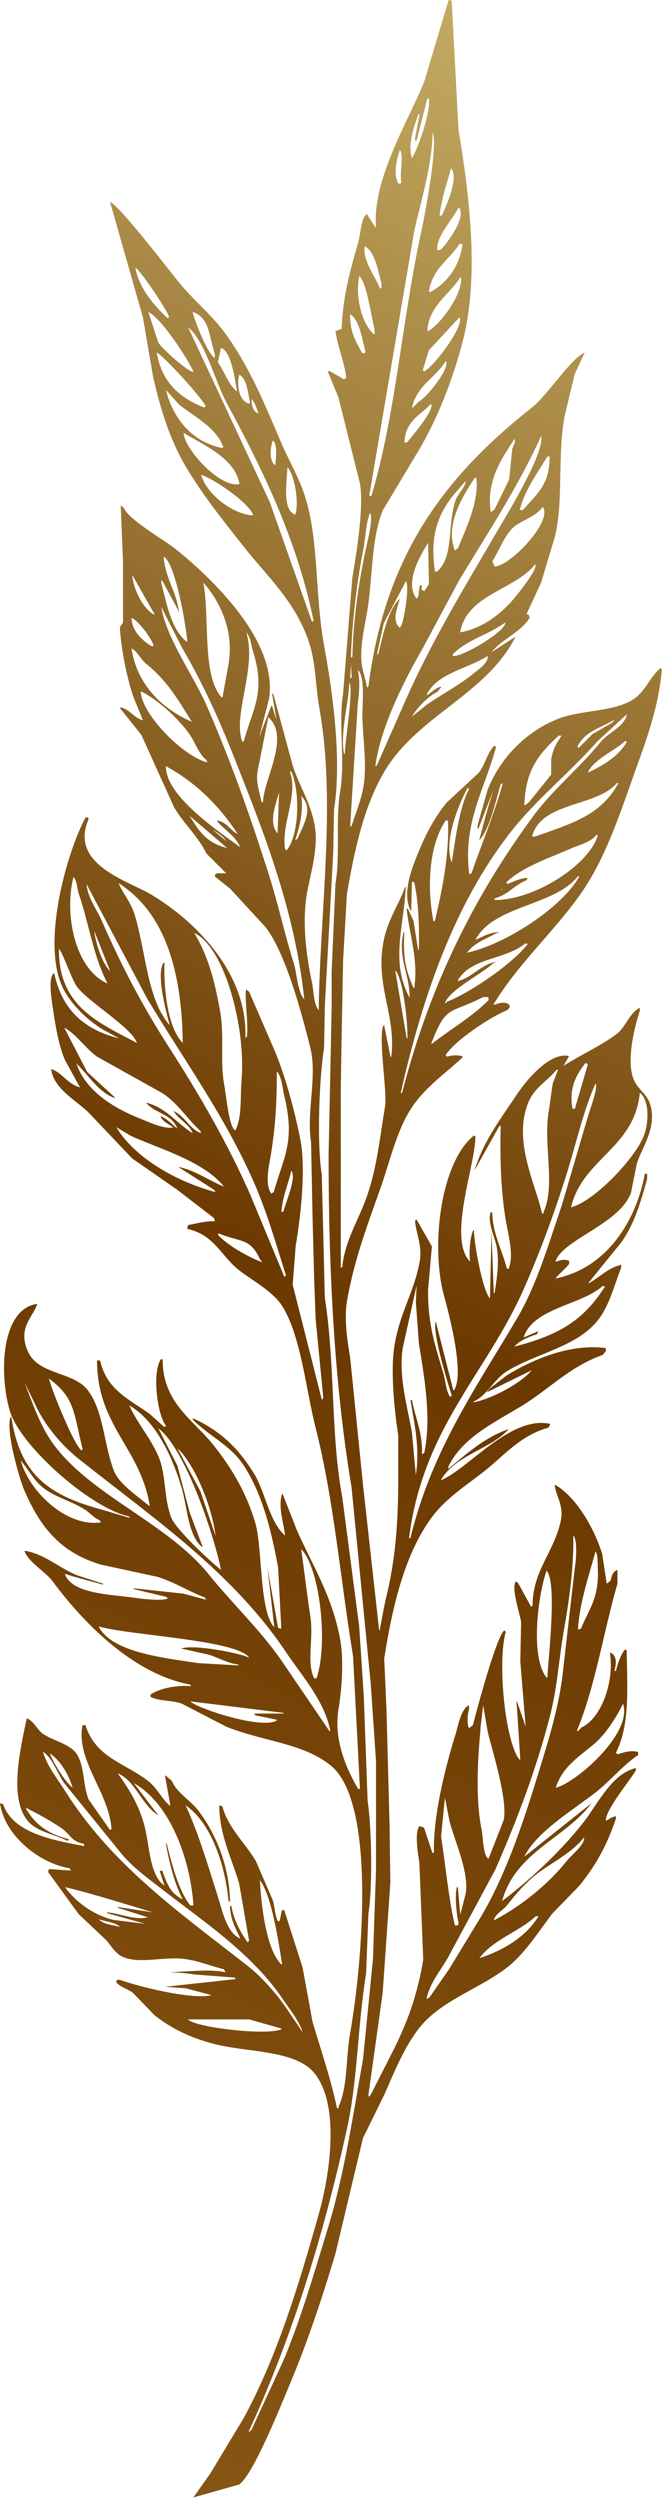 <?xml version="1.0" encoding="UTF-8"?> <svg xmlns="http://www.w3.org/2000/svg" width="153" height="575" viewBox="0 0 153 575" fill="none"><path d="M145.1 274.69C145.57 272.35 146.04 270 146.51 267.66C147.57 264.14 150.77 260.04 149.85 255C149.26 251.75 147.13 250.99 145.98 248.67C143.85 244.34 146.07 235.91 147.21 232.49V231.79C144.95 232.77 143.89 236.3 141.93 237.77C138.23 240.55 133.39 242.71 129.62 245.16C130.03 244.46 130.44 243.75 130.85 243.05V242.87C126.41 241.88 120.9 248.75 119.07 251.49C114.68 258.06 111.19 262.55 109.18 269.19C111.07 265.81 112.96 262.43 114.85 259.05C114.97 258.99 115.08 258.93 115.2 258.87C115.02 266.32 115.18 273.75 116.43 281.03C116.87 283.58 118.24 288.65 117.13 291.41V291.76H116.6C115.58 287.54 113.34 283.79 113.26 278.92C113.14 278.86 113.03 278.8 112.91 278.74C112.05 281.19 113.93 284.63 114.32 287.01C114.9 290.57 114.26 294.4 113.79 297.39H113.61C113.43 292.7 113.26 288.01 113.08 283.32C112.96 288.42 112.85 293.52 112.73 298.62C111.11 297.05 109.1 286.33 109.04 282.97H108.86C108.08 284.68 107.89 288.37 108.16 290.18C102.91 284.81 109.38 268.05 109.39 261.34C109.27 261.28 109.16 261.22 109.04 261.16C101.43 267.23 98.98 286.49 102.18 298.09C103.18 301.72 106.99 315.9 104.47 319.72H104.29C102.94 314.44 101.59 309.17 100.25 303.89C99.41 306.42 103.02 318.14 103.94 320.95C103.82 321.07 103.71 321.18 103.59 321.3C102.57 319.9 102.56 317.72 102.01 315.85C100.22 309.79 98.42 304.8 98.49 296.68C98.78 293.34 99.08 290 99.37 286.66C98.2 284.61 97.03 282.56 95.85 280.5H95.67C95.61 280.62 95.55 280.73 95.49 280.85C95.72 283.69 97.21 286.52 96.55 290.17C95.26 297.27 92.02 301.74 90.75 309.51C89.79 315.38 90.78 324.72 91.63 330.09V339.76C91.63 351.43 90.82 359.57 88.64 368.25C88.23 370.36 87.82 372.47 87.41 374.58V374.93H87.23C86 363.85 84.77 352.77 83.54 341.69C82.54 331.84 81.55 321.99 80.55 312.15C79.94 308.49 79.11 303.34 79.85 299.14C81.55 289.4 84.68 281.42 87.59 273.11C89.92 266.47 91.43 259.34 95.15 254.12C98.27 249.74 102.52 246.82 106.4 243.22V243.04C106.34 242.98 106.28 242.92 106.22 242.86C105.13 242.63 103.77 242.69 102.88 243.04C102.76 242.92 102.65 242.81 102.53 242.69C104.39 239.5 112.98 233.74 116.77 232.31C116.95 232.08 117.12 231.84 117.3 231.61C117.13 230.97 117.31 231.25 116.95 230.91C116.06 230.32 114.72 230.71 113.78 231.09H113.6V230.91C119.15 221.73 127.36 214.38 133.47 205.76C139.4 197.41 142.71 186.88 146.48 176.39C148.89 169.69 151.64 162.08 152.28 153.88C152.16 153.82 152.05 153.76 151.93 153.7C149.44 155.73 148.46 159.14 145.6 160.91C140.82 163.87 133.63 163.16 128.01 165.48C120.9 168.42 115.05 174.37 112.18 181.66C111.42 184.36 110.66 187.05 109.89 189.75V190.63H110.07C111.24 187.58 112.41 184.53 113.59 181.49C112.28 185.49 111.18 189.65 110.25 193.27C112.67 190.84 114.14 183.88 115.17 180.43C115.35 180.31 115.52 180.2 115.7 180.08C113.64 187.44 110.76 194.21 108.49 200.83C108.37 200.89 108.26 200.95 108.14 201.01H107.96C106.43 189.09 111.63 181.33 114.12 171.82C114 171.7 113.89 171.59 113.77 171.47C112.11 172.97 111.55 176.12 110.08 177.8C107.62 180.09 105.16 182.37 102.69 184.66C99.62 188.5 97.65 192.44 95.66 197.5C94.52 200.4 92.48 205.96 94.6 209.63V209.98C94.66 207.58 94.72 205.17 94.78 202.77C94.96 202.83 95.13 202.89 95.31 202.95C96.33 207.61 96.47 213.11 96.37 218.43H96.19C95.84 216.2 95.49 213.97 95.13 211.75C94.72 210.87 94.31 209.99 93.9 209.11C93.78 209.05 93.67 208.99 93.55 208.93C94.16 214.85 96.29 220.59 95.31 227.22H95.13C93.14 222.64 92.75 219.97 93.02 214.38H92.84C91.46 220.54 94.23 223.66 94.25 229.5C89.77 221.22 92.91 213.13 93.37 204H93.19C91.66 208.4 89.01 211.63 88.09 217.37C86.52 227.13 91.18 233.66 90.02 243.05H89.84C89.37 240.71 88.9 238.36 88.43 236.02V235.67C86.76 236.77 89.12 251.21 88.61 254.31C87.18 263 86.59 269.64 83.86 276.64C82.1 281.15 79.21 286.03 78.76 291.41C78.64 291.47 78.53 291.53 78.41 291.59V250.26C78.47 246.45 78.53 242.64 78.59 238.83C78.71 232.85 78.82 226.87 78.94 220.89C79.23 215.79 79.53 210.69 79.82 205.59C81.62 195.1 83.82 185.26 88.44 177.45C96.03 164.62 111.62 159.91 118.51 146.67V146.49C116.69 147.66 114.88 148.83 113.06 150.01C115.51 146.96 119.74 145.5 121.85 142.1C121.66 141.27 121.82 141.53 121.15 141.22C122.26 138.82 123.38 136.41 124.49 134.01C125.55 130.49 126.6 126.98 127.66 123.46C129.72 115.11 128.17 104.76 129.95 95.5C130.71 92.33 131.47 89.17 132.24 86C133 84.36 133.76 82.72 134.53 81.08C131.46 82.32 125.84 90.98 122.57 93.57C103.07 108.99 88.66 126.87 84.76 157.93C84.64 157.99 84.53 158.05 84.41 158.11C84.24 156.72 83.65 154.99 83.36 153.54C82.57 149.67 83.84 144.39 84.41 141.05C85.84 132.8 85.3 124.11 88.1 117.31C90.91 112.62 93.73 107.93 96.54 103.24C100.81 95.95 104.32 86.93 106.56 78.09C110.33 63.24 107.91 44.32 105.5 29.9C104.97 19.99 104.44 10.09 103.92 0.18C103.69 0.12 103.45 0.06 103.22 0C101.34 6.27 99.47 12.55 97.59 18.82C94.19 27.33 85.58 41.25 86.51 52.23H86.33C85.69 51.23 85.04 50.24 84.4 49.24C83.13 49.85 82.89 54.11 82.47 55.57C80.71 61.65 78.88 68 78.6 75.62C78.13 75.8 77.66 75.97 77.19 76.15C77.61 79.45 79.16 83.05 79.65 86.7V86.88C79.47 87 79.3 87.11 79.12 87.23C78.01 86.59 76.89 85.94 75.78 85.3C75.66 85.36 75.55 85.42 75.43 85.48C76.25 87.47 77.07 89.47 77.89 91.46C79.53 98.02 81.17 104.59 82.81 111.16C83.8 116.65 81.89 127.97 81.05 132.97C80.35 141.82 79.64 150.67 78.94 159.52C77.79 166.7 79.5 174.44 78.24 182.21C77.17 188.8 78.33 196.25 77.18 203.31C76.89 210.05 76.59 216.79 76.3 223.53V231.97C76.07 243.22 75.83 254.48 75.6 265.73C75.6 292.34 76.93 318.49 80.88 342.05C82.35 357.06 83.81 372.06 85.28 387.07C85.69 393.05 86.1 399.03 86.51 405.01V429.98C86.28 436.84 86.04 443.7 85.81 450.56C85.05 458.24 84.29 465.92 83.52 473.6C81.09 487.18 79.19 500.18 75.43 512.46C72.21 522.96 69.19 533.51 65.05 543.24C62.65 548.46 60.24 553.67 57.84 558.89C57.61 559.07 57.37 559.24 57.14 559.42C66.89 538.26 74.23 515.1 79.83 489.6C82.33 478.22 82.24 466.17 84.23 453.9C84.41 449.33 84.58 444.75 84.76 440.18C85.75 433.93 85.52 420.23 84.58 414.15C84.29 406.12 83.99 398.09 83.7 390.06C83.35 384.73 83 379.39 82.64 374.06C81.35 364.21 80.06 354.36 78.77 344.52C76 329.43 77.18 314.02 74.73 298.45C74.61 293.59 74.5 288.72 74.38 283.85C74.26 279.28 74.15 274.71 74.03 270.13C72.85 262.65 73.47 247.94 74.56 240.94C74.62 237.72 74.68 234.49 74.74 231.27C75.38 219.55 76.03 207.82 76.67 196.1C76.73 192.82 76.79 189.53 76.85 186.25C78.71 174.57 76.5 159 74.56 148.44C72.49 137.13 73.35 124.65 70.34 114.68C68.93 109.99 66.51 106.04 64.71 101.84C60.68 92.43 57.3 84.15 51.7 76.52C48.59 72.29 44.4 68.94 41.15 64.91C38.99 62.23 27.33 47.12 25.32 46.44C27.84 55.29 30.36 64.14 32.88 72.99C33.64 77.44 34.4 81.9 35.17 86.36C36.86 94.13 39.18 101.28 42.73 107.29C46.59 113.81 51.45 119.88 56.1 125.76C61.55 132.66 67.87 138.23 71.05 147.57C72.66 152.31 72.55 157.63 73.51 163.05C77.35 184.67 73.59 209.68 73.33 232.34C72.1 230.88 72.22 228 71.75 225.83C70.46 219.92 69.43 211.78 70.69 205.08C71.47 200.94 73.26 194.98 72.45 190.13C71.51 184.52 68.87 180.91 67.35 176.06C65.88 170.67 64.42 165.27 62.95 159.88C62.89 159.76 62.83 159.65 62.77 159.53H62.59C62.94 161.58 63.29 163.63 63.64 165.69C63.29 164.58 62.94 163.46 62.59 162.35H62.41C61.59 164.46 60.77 166.57 59.95 168.68V169.03H59.77C60.47 166.28 61.18 163.52 61.88 160.76C64.2 147.03 47.39 131.87 40.43 126.29C37.67 124.07 29.79 119.72 28.47 116.79C28.24 116.61 28 116.44 27.77 116.26C27.95 120.6 28.12 124.94 28.3 129.27V143.16C28.13 143.73 27.53 143.79 27.6 144.74C27.97 149.87 29.17 155.55 30.59 160.04C31.35 161.92 32.11 163.79 32.88 165.67C30.71 165.09 29.92 163.07 27.6 162.68V162.86C29.24 164.91 30.88 166.96 32.52 169.02C35.04 174.59 37.56 180.16 40.08 185.73C42.2 189.31 45.8 192.66 47.47 196.28C48.99 197.8 50.52 199.33 52.04 200.85H49.93C49.4 201.19 49.63 200.88 49.4 201.55C50.57 202.49 51.74 203.43 52.92 204.36C55.67 207.35 58.43 210.34 61.19 213.33C65.75 219.43 69.32 232.65 71.39 240.94C73.05 247.61 70.45 255.67 71.57 262.75C71.69 268.61 71.8 274.47 71.92 280.34C72.04 284.85 72.15 289.37 72.27 293.88C72.39 297.05 72.5 300.21 72.62 303.38C73.21 309.42 73.79 315.46 74.38 321.49C74.32 321.61 74.26 321.72 74.2 321.84H74.02C71.79 313.05 69.56 304.25 67.34 295.46C67.57 292.47 67.81 289.48 68.04 286.49C69.11 280.21 70.46 268.92 69.1 262.05C67.8 255.48 65.65 247.44 63.12 241.47C61.19 237.02 59.25 232.56 57.32 228.1C57.09 227.92 56.85 227.75 56.62 227.57C56.21 229.34 57.21 235.5 56.8 238.47C56.68 238.53 56.57 238.59 56.45 238.65C57 223.47 44.52 211.56 34.82 205.76C29.35 202.49 15.84 198.85 20.4 188.35C20.34 188.23 20.28 188.12 20.22 188H19.69C15.49 195.66 8.98 217.95 14.94 228.1C17.01 231.62 20.12 234.56 23.56 236.72C24.85 237.42 26.14 238.13 27.43 238.83C19.47 236.83 14.34 232.41 12.48 223.88H12.3C11.09 225.14 11.84 229.73 12.12 231.62C12.74 235.71 13.44 240.3 14.93 243.75C15.98 245.68 17.04 247.62 18.1 249.55C18.22 249.73 18.33 249.9 18.45 250.08C15.53 249.38 14.33 246.67 11.77 245.86C12.31 250.45 17.69 253.18 20.39 255.88C23.73 259.4 27.07 262.91 30.41 266.43C33.87 268.83 37.33 271.24 40.79 273.64C43.6 275.81 46.42 277.98 49.23 280.15C49.29 280.33 49.35 280.5 49.41 280.68V280.86C46.81 280.87 45.32 281.41 43.25 281.74C43.19 282.03 43.13 282.33 43.07 282.62C49.49 284.05 50.84 288.98 55.2 292.29C58.35 294.68 62.97 297.15 65.05 300.56C69.25 307.45 70.4 319.63 72.61 328.35C76.81 344.89 78.25 362.67 81.23 380.93C81.76 391.07 82.28 401.21 82.81 411.35C82.69 411.41 82.58 411.47 82.46 411.53C79.96 407.32 76.67 400.35 77.89 393.06C78.64 388.59 79.15 381.69 78.24 376.88C76.33 366.77 71.81 359.93 68.22 351.73C67.16 349.03 66.11 346.34 65.05 343.64H64.87C63.94 346.79 65.3 350.18 65.57 353.14C61.99 350.06 61.03 343.21 58.54 339.07C55.07 333.32 50.83 329.12 44.47 326.23C44.41 326.29 44.35 326.35 44.29 326.41C47.98 330.23 52.84 332.24 55.9 336.79C60.18 343.17 62.34 351.5 63.99 360.53C64.22 365.04 64.46 369.56 64.69 374.07V374.6C64.46 374.54 64.22 374.48 63.99 374.42C63.17 369.79 62.35 365.16 61.53 360.53C62.06 365.1 62.59 369.68 63.11 374.25C59.61 370.66 60.44 355.96 58.71 350.16C56.56 342.94 53.03 337.23 48.86 332.05C44.46 326.58 37.39 322.54 37.43 312.71C37.31 312.65 37.2 312.59 37.08 312.53C34.92 315.41 36.16 325.34 38.14 327.83V328.01C38.02 328.07 37.91 328.13 37.79 328.19C36.68 327.19 35.56 326.2 34.45 325.2C29.64 321.76 24.56 319.66 23.02 312.89H22.32C22.35 328.04 32.3 332.94 34.45 346.3H34.27C31.88 344.28 27.34 341.29 26.18 338.21C23.82 331.94 23.87 324.59 20.2 319.74C16.94 315.43 8.94 316.26 6.48 310.95C3.95 305.47 7.5 303.09 8.59 299.87C0.09 301.05 -0.19 316.3 2.26 324.49C4.73 332.73 21.08 346.97 29.69 348.76C29.75 348.88 29.81 348.99 29.87 349.11C27.7 348.47 25.53 347.82 23.36 347.18C11.19 343.89 4.61 339.14 2.61 325.9H2.43C1.22 329.21 4.6 340.49 5.6 342.78C9.22 351.16 13.86 357.06 23.19 359.84C27.53 360.78 31.87 361.72 36.2 362.65C40.18 363.87 43.48 366.04 47.1 367.4C47.22 367.58 47.33 367.75 47.45 367.93C45.69 367.46 43.93 366.99 42.17 366.52C38.36 366.11 34.55 365.7 30.74 365.29V365.47C33.2 366.06 35.66 366.64 38.13 367.23C38.31 367.35 38.48 367.46 38.66 367.58C37.69 368.23 33.36 367.81 31.8 367.58C25.81 366.69 16.44 366.69 14.92 361.95C17.43 362.83 20.62 363.55 23.54 364.41H23.72V364.23C21.73 363.59 19.73 362.94 17.74 362.3C13.82 360.76 9.96 357.2 5.61 356.67C6.45 359.24 10.49 361.5 12.12 363.7C18.94 372.94 30.54 385.01 43.77 387.44C43.83 387.56 43.89 387.67 43.95 387.79C40.57 387.55 36.87 388.25 34.63 389.72V390.25C36.56 391.3 39.62 391 41.84 391.83C45.24 393.59 48.64 395.35 52.04 397.11C60.46 400.52 69.79 400.88 76.13 406.08C86.63 414.69 83.36 451.75 80.53 467.81C79.55 473.34 80.04 479.82 77.89 484.52V484.87H77.54C76.06 477.84 73.84 471.56 71.91 465C71.15 460.84 70.39 456.68 69.62 452.51C68.21 448.11 66.81 443.72 65.4 439.32H64.87C64.69 440.14 64.52 440.96 64.34 441.78C64.22 441.84 64.11 441.9 63.99 441.96C63.26 440.59 63.25 438.73 62.76 437.04C61.47 434.05 60.18 431.06 58.89 428.07C56.48 423.97 52.45 420.36 51.15 415.41C50.92 415.35 50.68 415.29 50.45 415.23C50.48 422.03 53.3 427.37 55.02 433.17C55.78 437.57 56.54 441.96 57.31 446.36C57.19 446.48 57.08 446.59 56.96 446.71C55.45 444.6 53.68 441.4 53.27 438.44C53.15 438.38 53.04 438.32 52.92 438.26C52.97 441.37 54.16 443.44 55.21 445.65V445.83C52.16 444.45 51.18 439.56 50.11 436.16C47.91 429.18 45.66 421.6 42.72 415.23C48.39 419.01 51.8 428.68 52.57 437.21C52.69 437.27 52.8 437.33 52.92 437.39C52.78 428.84 49.42 421.31 45.53 416.29C43.78 414.02 40.71 412.38 39.55 409.61C39.08 409.2 38.61 408.79 38.14 408.38H37.96C38.37 410.67 38.78 412.95 39.19 415.24H39.01C37.14 413.6 36.1 411.16 34.09 409.61C28.62 405.4 22 404.24 19.67 396.77H18.97C17.48 405.02 24.92 411.9 25.65 420.51V420.69C25.53 420.75 25.42 420.81 25.3 420.87C23.66 418.53 22.02 416.18 20.38 413.84C19.01 410.37 19.51 406.13 17.57 403.29C16.04 401.06 12.04 400.31 9.83 398.72C8.51 397.77 7.76 395.76 6.14 395.2C4.81 401.8 2.12 412.6 5.96 418.24C8.03 421.27 11.99 421.63 15.46 423.34H15.64C15.7 423.22 15.76 423.11 15.82 422.99C11.07 421.77 8.19 419.72 5.97 415.96V415.78C8.45 417.01 11.84 418.85 14.24 420.53C16.08 421.81 16.49 423.63 19.34 424.05V424.58C11.67 423.13 2.98 421.5 0.7 414.91C0.47 414.85 0.23 414.79 0 414.73C1.04 422.1 8.9 428.48 16 429.68C16.12 429.86 16.23 430.03 16.35 430.21C14.65 430.09 12.95 429.98 11.25 429.86C11.19 430.09 11.13 430.33 11.07 430.56C13.41 433.78 15.76 437.01 18.1 440.23C20.21 442.22 22.32 444.22 24.43 446.21C25.62 447.56 26.53 449.32 28.3 450.08C32.31 451.8 37.9 449.83 42.9 450.61C46.21 451.13 48.81 452.3 51.52 452.9C51.64 453.13 51.75 453.37 51.87 453.6C48.35 452.83 43.56 453.42 39.06 453.6C40.9 453.66 42.82 453.79 44.83 454.12C47.88 454.35 50.93 454.59 53.97 454.82C54.03 454.88 54.09 454.94 54.15 455V455.18C48.76 455.77 43.36 456.35 37.97 456.94C39.55 457.06 41.14 457.17 42.72 457.29C44.71 457.82 46.71 458.35 48.7 458.87C44.07 460.04 31.15 456.66 27.6 455.35H26.9C26.84 455.53 26.78 455.7 26.72 455.88C27.66 457.05 29.4 457.42 30.59 458.34C32.23 460.04 33.87 461.74 35.51 463.44C39.33 466.5 43.91 468.73 49.4 470.12C57.42 472.15 68.35 471.41 72.61 477.15C78.26 484.78 75.82 500.44 73.31 509.33C68.55 526.23 63.68 542.06 56.08 556.11C53.5 560.39 50.92 564.67 48.34 568.95C47.05 570.77 45.76 572.58 44.47 574.4C47.99 573.4 51.5 572.41 55.02 571.41C58.25 569.21 64.47 553.59 66.45 548.9C70.5 539.34 74.04 528.84 77.18 518.3C79.29 509.45 81.4 500.6 83.51 491.75C85.15 488.41 86.79 485.07 88.43 481.73C90.75 476.46 92.89 471.13 96.17 466.78C101.12 460.21 109.82 457.67 116.39 452.71C120.74 449.43 123.8 444.37 127.12 440.05C129.17 437.94 131.22 435.83 133.28 433.72C137.05 429.03 139.5 424.76 141.72 418.24V417.71C140.59 417.9 140.28 418.32 139.43 418.77C138.99 416.64 145.1 409.3 146.29 407.16V406.63C140.84 407.88 137.52 414.84 134.51 418.76C129.36 425.46 122.23 432.11 115.52 437.23C118.59 425.91 130 422.87 136.1 414.72C130.94 418.82 125.78 422.93 120.62 427.03C123.33 421.4 131.87 416.24 136.8 412.43C140.33 409.7 143.02 406.23 146.82 403.64V402.94C145.07 402.45 143.39 403.08 142.07 403.47C141.95 403.35 141.84 403.24 141.72 403.12C144.91 396.69 144.34 388.62 144.18 379.55C144.06 379.49 143.95 379.43 143.83 379.37C142.94 380.19 141.96 383.01 141.72 384.29H141.37C141.82 382.66 141.99 380.57 140.31 380.07C141.39 386.53 138.49 395.08 133.8 397.3L132.92 398.18L132.74 398C136.89 388.17 138.96 374.84 142.06 364.24V361.07C140.99 361.41 140.73 362.46 140.48 363.53C140.19 363.76 139.89 364 139.6 364.23C139.25 361.94 138.9 359.66 138.54 357.37C136.76 351.57 132.66 344.4 127.81 341.54H127.63C127.88 344.12 129.73 346.1 129.04 349.63C127.65 356.74 122.5 361.2 122.53 369.33C122.41 369.39 122.3 369.45 122.18 369.51C121.18 367.69 120.19 365.88 119.19 364.06C119.01 363.94 118.84 363.83 118.66 363.71C117.59 365.35 119.53 370.8 119.89 373.03C119.83 376.08 119.77 379.13 119.71 382.17C120.12 387.15 120.53 392.14 120.94 397.12C120.3 395.24 119.65 393.37 119.01 391.49C118.95 391.37 118.89 391.26 118.83 391.14C119.12 395.65 119.42 400.17 119.71 404.68H119.53C116.32 401 114.36 382.58 116.36 375.31C116.24 375.19 116.13 375.08 116.01 374.96C114.11 376.7 109.72 393.19 108.8 396.77C108.51 397 108.21 397.24 107.92 397.47C107.37 396.55 107.55 394.25 107.92 393.07V392.19C106.04 392.95 105.4 396.98 104.75 399.05C102.56 406.11 99.61 417.54 99.83 426.13H99.48C98.84 424.2 98.19 422.26 97.55 420.33C97.2 420.21 96.85 420.1 96.49 419.98C95.34 421.52 96.14 426.26 96.49 428.42C96.78 435.86 97.08 443.31 97.37 450.75C95.94 459.27 93.51 465.65 90.16 472.2C88.52 475.42 86.88 478.65 85.24 481.87C85.06 481.99 84.89 482.1 84.71 482.22C85.82 474.25 86.94 466.27 88.05 458.3C88.64 449.86 89.22 441.42 89.81 432.98C89.75 428.58 89.69 424.19 89.63 419.79C89.4 411 89.16 402.2 88.93 393.41C88.75 389.42 88.58 385.44 88.4 381.45C90.35 368.95 93.33 356.8 99.65 348.56C102.8 344.46 107.37 341.56 111.43 338.36C116.02 334.74 119.73 330.11 126.2 328.34C126.32 328.11 126.43 327.87 126.55 327.64V327.46C117.41 325.54 107.83 337.8 101.4 340.47C104.68 334.63 112.93 333.31 117.05 328.69C111.49 330.54 107.23 334.46 103.16 337.83V337.3C106.49 330.46 113.89 327.13 120.22 323.23C126.35 319.46 131.32 314.16 138.69 311.62C138.92 311.33 139.16 311.03 139.39 310.74V310.04C130.88 308.91 121.95 312.98 116.53 316.37C115.24 317.37 113.95 318.36 112.66 319.36C112.43 319.65 112.19 319.95 111.96 320.24C115.42 318.54 118.88 316.84 122.34 315.14C119.83 318.16 113.3 321.65 108.97 322.53V322.35C112.14 320.88 113.67 317.16 116.71 315.32C123.59 311.15 132.83 309.73 137.64 303.54C140.21 300.23 141.22 295.84 142.92 291.58V290.88C139.93 291.57 137.94 293.76 135.53 295.1H135.35C137.87 291.99 140.39 288.89 142.91 285.78C145.93 281.51 147.25 277.02 148.89 271.18V269.95H148.36C146.22 281.49 139.12 291.79 127.78 294.04C128.75 292.86 129.94 291.93 130.95 290.7V290C129.79 289.44 128.94 289.89 127.78 290.18C129.24 285.23 142.16 281.65 145.01 274.7L145.1 274.69ZM112.39 230.03C108.77 233.75 103.43 236.86 99.38 240.05H99.2C102.7 230.96 103.32 233.34 111.16 229.32H112.22C112.28 229.38 112.34 229.44 112.4 229.5V230.03H112.39ZM121.36 217.19C117.81 221.69 108.55 228.09 102.89 230.38C102.77 230.5 102.66 230.61 102.54 230.73H102.36C103.4 227.58 111.15 223.88 113.61 221.41H113.96V221.23C110.49 221.96 108.61 224.85 105.34 225.63V225.45C108.47 220.17 116.19 220.79 120.82 217.01H121.35V217.19H121.36ZM107.47 219.12C109.03 216.81 111.87 215.98 114.33 214.55H114.68V214.37C112.35 214.51 111.11 215.46 109.4 216.13C113.5 208.22 127.55 208.4 132.97 201.53H133.32C129.39 208.62 116.49 217.11 107.47 219.12ZM113.8 206.99V206.64C116.98 205.73 118.37 203.51 121.19 202.42C121.25 202.24 121.31 202.07 121.37 201.89C119.42 202.02 118.33 202.73 116.8 203.3C116.68 203.18 116.57 203.07 116.45 202.95C120.29 199.33 126.04 197.48 131.22 195.21C133.4 194.25 135.81 193.78 137.2 192.04H137.55C135.69 198.82 123.02 207.04 113.81 206.99H113.8ZM115.38 204.7V204.52C115.5 204.46 115.61 204.4 115.73 204.34C115.61 204.46 115.5 204.57 115.38 204.69V204.7ZM123.12 192.39H122.42C124.5 184.31 137.27 185.66 141.94 180.08H142.29C138.32 187.49 131.66 189.36 123.12 192.39ZM135.43 177.62H135.25C136.81 174.52 141.36 172.7 143.87 170.41C143.99 170.47 144.1 170.53 144.22 170.59C142.34 173.93 138.94 175.92 135.43 177.62ZM132.97 171.47C134.79 168.1 138.18 167.46 141.41 165.49C141.23 165.72 141.06 165.96 140.88 166.19C139.36 167.07 137.83 167.95 136.31 168.83C135.26 169.89 134.2 170.94 133.14 172H132.96V171.47H132.97ZM128.57 169.18H129.1V169.36C128.03 170.96 127.24 172.2 126.81 174.64V178.16C125.11 180.27 123.41 182.38 121.71 184.49L120.83 185.19H120.65C120.85 176.96 124.2 173.18 128.56 169.19L128.57 169.18ZM107.64 181.14C108.12 181.57 107.73 181.74 107.46 182.37C105.58 186.78 104.76 192.95 103.94 198.37C101.86 193.11 106.12 183.78 107.63 181.14H107.64ZM102.54 188.7H103.07C103.37 197.15 101.61 205.14 100.08 211.74C99.96 211.8 99.85 211.86 99.73 211.92C98.1 203.52 98.86 194.11 102.54 188.71V188.7ZM116.96 192.04C123.07 184.07 130.93 177.89 137.54 170.41C139.71 168.42 141.88 166.42 144.05 164.43H144.23C143.44 167.29 139.93 168.51 138.25 170.58C133.34 176.64 127.24 181.5 122.6 187.81C109.33 205.86 98.96 226.23 92.53 251.29C92.41 251.35 92.3 251.41 92.18 251.47C97.36 228.39 104.75 207.98 116.98 192.03L116.96 192.04ZM93.75 238.82H93.57C92.69 233.6 91.81 228.39 90.93 223.17C92.66 224.7 93.85 234.98 93.74 238.82H93.75ZM108.7 155.11C105.49 157.66 101.86 159.57 98.32 161.97C97.15 162.91 95.98 163.85 94.8 164.78C95.89 162.82 98.57 160.1 100.6 159.15C100.89 158.8 101.19 158.45 101.48 158.09V157.91C100.13 158.25 99.36 159.17 98.31 159.84H98.13C100.5 154.81 107.64 153.81 112.2 150.87C112.48 152.46 109.81 154.2 108.68 155.09L108.7 155.11ZM104.48 150.89H104.3C104.24 150.77 104.18 150.66 104.12 150.54C107.47 147.06 112.27 146.1 116.25 143.15C116.59 144.91 107.37 150.64 104.47 150.89H104.48ZM120.3 135.06C117.01 139.63 112.37 144.23 105.88 145.44C107.34 136.71 118.59 135.65 123.11 129.79C123.81 130.44 120.91 134.22 120.3 135.07V135.06ZM113.8 130.31C113.62 129.9 113.45 129.49 113.27 129.08C114.91 126.6 116.28 122.46 118.72 120.81C121.01 119.27 123.24 118.74 124.88 116.59C127.24 119.82 117.5 130.12 113.8 130.31ZM126.46 104.99C126.48 111.69 123.29 113.77 120.3 117.3H119.6C120.64 112.77 123.75 108.7 125.93 104.99H126.46ZM118.37 100.95C118.75 101.6 118.05 102.43 117.84 103.41C117.61 105.7 117.37 107.98 117.14 110.27C116.03 112.56 114.91 114.84 113.8 117.13C113.51 117.36 113.21 117.6 112.92 117.83C111.75 110.38 115.7 105.14 118.37 100.95ZM109.58 109.91C110.32 115.36 106.94 122.18 105.36 126.09C105.13 126.27 104.89 126.44 104.66 126.62C102.11 120.27 107.33 112.82 109.23 109.91H109.58ZM103.95 114.31C105.01 113.08 106.06 111.85 107.12 110.62C107.16 111.91 105.34 113.58 104.83 115.02C102.8 120.76 104.61 128.09 100.43 131.55C100.31 131.49 100.2 131.43 100.08 131.37C98.94 123.77 100.47 118.95 103.95 114.31ZM98.5 124.86C98.56 128.03 98.62 131.19 98.68 134.36C98.33 134.89 97.98 135.42 97.62 135.94C96.7 135.56 97.03 135.69 97.09 134.71C96.97 134.65 96.86 134.59 96.74 134.53C96.33 135.08 96.47 136.44 96.21 137.17C96.09 137.35 95.98 137.52 95.86 137.7C92.82 133.86 97.14 127.05 98.5 124.86ZM88.3 143.33C90 140.11 91.7 136.88 93.4 133.66C94.29 134.68 92.92 142.84 92.34 143.86C92.22 144.04 92.11 144.21 91.99 144.39C90 142.63 91.51 139.79 91.99 137.71C89.32 139.99 87.97 146.53 87.07 150.37L86.72 150.55C87.25 148.15 87.78 145.74 88.3 143.34V143.33ZM97.44 148.78C100.14 143.74 102.83 138.7 105.53 133.66C112.01 122.84 119.09 112.25 124.52 100.25C125.28 104.32 116.64 118.32 114.67 121.7C107.11 134.67 99.4 147.24 93.22 161.27C91.05 166.19 88.88 171.12 86.71 176.04C86.59 176.1 86.48 176.16 86.36 176.22C87.54 167.03 93.37 155.79 97.44 148.79V148.78ZM83.37 164.96C83.48 169.84 84.52 176.27 83.55 181.31C82.95 184.44 81.76 187.17 80.91 189.93C80.79 189.99 80.68 190.05 80.56 190.11C81.15 180.67 81.73 171.23 82.32 161.8C82.66 159.54 82.88 156.17 82.32 154.24H82.5C84.04 156.18 83.31 161.79 83.38 164.97L83.37 164.96ZM93.75 101.65C93.57 101.71 93.4 101.77 93.22 101.83C93.16 101.77 93.1 101.71 93.04 101.65C93.36 96.64 96.67 95.58 99.19 92.86C100 94.34 94.79 100.31 93.74 101.65H93.75ZM96.39 92.33C95.92 92.8 95.45 93.27 94.98 93.74H94.8C95.98 88.51 100.24 86.96 102.54 83.01C103.83 84.45 97.99 91.66 96.38 92.33H96.39ZM97.97 85.12C97.85 85.24 97.74 85.35 97.62 85.47C97.5 85.35 97.39 85.24 97.27 85.12C97.74 83.6 98.21 82.07 98.68 80.55C101.02 78.03 103.37 75.51 105.71 72.99C106.96 74.87 99.8 84.27 97.97 85.12ZM98.5 76.15C98.44 76.09 98.38 76.03 98.32 75.97C98.74 70.3 103.44 67.69 105.88 63.84H106.06C106.47 67.67 101.35 74.6 98.5 76.15ZM99.03 67.18C98.91 67.12 98.8 67.06 98.68 67C99.57 61.69 103.31 59.84 105.71 56.1H106.41C105.8 61.28 102.77 65.09 99.02 67.18H99.03ZM103.77 38.69C105.81 40.95 102.2 48.29 101.66 49.59H101.13C101.62 45.3 102.89 42.13 103.77 38.69ZM105.53 47.66C107.57 50 102.38 56.53 101.31 57.51H100.61C100.27 54.37 104.2 50.47 105.53 47.66ZM96.92 53.29C92.5 73.56 91.06 95.18 85.49 113.96C85.37 114.02 85.26 114.08 85.14 114.14C85.08 114.08 85.02 114.02 84.96 113.96C88.42 93.62 91.88 73.28 95.34 52.94C96.97 45.77 99.32 38.42 99.56 30.43C100.81 33.63 97.65 49.96 96.92 53.29ZM96.21 26.38C96.33 26.32 96.44 26.26 96.56 26.2C96.21 28.02 95.86 29.83 95.5 31.65V32.35H95.85C96.67 29.13 97.49 25.9 98.31 22.68H98.66C99.17 25.6 96.28 33.76 94.97 36.05L94.79 36.4C93.69 33.13 95.4 28.83 96.2 26.38H96.21ZM91.99 34.47C93 35.73 91.87 39.9 92.34 41.86C92.28 41.98 92.22 42.09 92.16 42.21H91.63C90.43 39.77 91.29 36.82 91.98 34.47H91.99ZM83.9 56.63C86.33 57.92 86.96 62.28 87.77 65.25V66.31H87.42C86.35 63.53 83.4 59.96 83.9 56.64V56.63ZM82.67 63.49C84.37 64.88 85.45 73.01 86.19 75.8V76.86H86.01C83.43 74.71 81.62 68.51 82.67 63.49ZM80.56 72.28C82.69 73.41 83.39 78.32 84.08 80.9C84.02 81.02 83.96 81.13 83.9 81.25H83.37C81.93 78.67 80.48 76.43 80.56 72.28ZM83.55 126.62C84.14 123.63 84.11 120.5 85.13 118C85.93 119.03 84.63 124.17 84.25 125.91C82.58 133.54 81.23 142.62 81.08 151.06C80.96 151.12 80.85 151.18 80.73 151.24C81.05 142.83 82.04 134.27 83.54 126.62H83.55ZM80.74 152.65C80.8 153.71 80.86 154.76 80.92 155.82C80.8 155.88 80.69 155.94 80.57 156C80.63 154.89 80.69 153.77 80.75 152.66L80.74 152.65ZM80.38 157.04C81.4 158.24 79.37 170.6 79.32 173.39H79.14C78.26 168.29 80.14 162.24 80.37 157.04H80.38ZM66.14 107.45C67.72 109.24 68.74 114.84 68.07 118C68.01 118.12 67.95 118.23 67.89 118.35C64.9 117.31 66 110.85 66.13 107.45H66.14ZM62.8 101.3C63.86 102.07 63.52 105.48 63.33 106.93H63.15C61.96 105.77 62.12 102.92 62.8 101.3ZM59.46 95.14C58.27 94.61 57.9 93.46 57.88 91.8C58.69 92.59 59.05 93.97 59.46 95.14ZM55.06 86.17C56.89 87.33 56.95 90.05 57.52 92.5C57.46 92.62 57.4 92.73 57.34 92.85C55.02 92.19 54.41 88.86 55.05 86.17H55.06ZM50.84 80.02C53.17 80.56 54.13 87.63 54.53 90.04C52.51 88.43 51.69 85.45 50.13 83.36C50.36 82.25 50.6 81.13 50.83 80.02H50.84ZM49.43 81.43V82.31C47.96 81.77 44.71 73.74 44.33 71.76C48.24 72.96 48.1 77.51 49.43 81.43ZM44.86 75.27C44.98 75.45 45.09 75.62 45.21 75.8C44.8 75.27 44.39 74.74 43.98 74.22C44.27 74.57 44.57 74.92 44.86 75.28V75.27ZM31.14 61.55C32.37 62.2 38.33 71.18 38.88 72.8V72.98C38.76 73.04 38.65 73.1 38.53 73.16C35.56 70.37 31.97 66.33 31.14 61.55ZM34.13 71.75C37.15 73.26 42.87 81.97 44.51 85.47C43.71 85.97 37.24 80.17 36.42 78.79C35.66 76.45 34.9 74.1 34.13 71.76V71.75ZM47.32 93.38C47.2 93.5 47.09 93.61 46.97 93.73C41.28 91.49 37.17 87.84 36.07 81.07C37.92 82.11 46.28 91.32 47.32 93.38ZM41.17 93.03C44.53 95.69 49.44 98.17 51.19 102.35C51.25 102.47 51.31 102.58 51.37 102.7C51.31 102.82 51.25 102.93 51.19 103.05C44.25 101.69 39.84 96.36 38.18 89.68C39.18 90.79 40.17 91.91 41.17 93.02V93.03ZM42.22 99.54C46.57 102.23 54.02 105.31 55.06 111.15V111.33C50.78 112.31 42.59 103.6 42.22 99.55V99.54ZM46.27 109.21C49.02 110.02 57.57 115.78 58.23 118.53C53.23 118.27 47.39 113.36 46.27 109.21ZM72.12 142.8C72 142.86 71.89 142.92 71.77 142.98C68.55 133.84 65.32 124.69 62.1 115.55C55.83 102.13 49.55 88.7 43.28 75.28C46.99 78.09 49.64 88 52.07 92.51C60.12 107.43 68.22 123.73 72.12 142.63V142.81V142.8ZM68.43 192.92C68.25 193.04 68.08 193.15 67.9 193.27C68.88 190.33 69.87 186.61 69.31 183.07C72.31 186.01 69.68 189.93 68.43 192.92ZM66.67 177.44H67.02C69.06 181.99 68.88 192.01 65.96 195.55C65.84 195.49 65.73 195.43 65.61 195.37C64.61 189.43 68.73 182.99 66.67 177.43V177.44ZM61.74 164.96C66.86 169.47 60.62 179.34 60.51 184.48H60.16C59.82 182.36 58.78 180.07 59.28 177.27C60.1 173.17 60.92 169.06 61.74 164.96ZM64.21 182.19C64.09 185.36 63.98 188.52 63.86 191.69C61.64 189.08 63.56 184.82 64.21 182.19ZM56.64 145.44C57.7 146.52 57.7 148.17 58.22 149.84C61.17 159.32 58.17 162.91 56.11 170.42C55.99 170.48 55.88 170.54 55.76 170.6C53.41 164.52 59.26 153.31 56.64 145.45V145.44ZM52.6 152.65C52.13 155.23 51.66 157.81 51.19 160.39H51.01C46.41 155.53 48.28 141.69 46.79 134.01C50.15 137.76 53.95 144.54 52.59 152.65H52.6ZM37.12 133.48H37.3C38.53 135.77 39.76 138.05 40.99 140.34V140.69H41.17C40.69 136.27 37.96 132.85 37.65 128.03C40.28 129.36 42.72 143.28 43.1 147.55H42.92C39.41 144.76 38.46 139.21 37.12 134.18V133.48ZM35.54 141.22V141.4C33.11 140.27 30.62 135.56 30.44 132.26C32.14 135.25 33.84 138.24 35.54 141.23V141.22ZM35.36 148.6H34.83C32.82 147.34 30.35 145.25 30.26 142.09C31.79 142.71 34.97 146.86 35.36 148.6ZM30.26 149.13C31.69 149.86 32.38 151.67 33.6 152.65C38.41 156.49 40.8 160.67 44.15 166.02C37.43 163.08 31.53 157.61 30.26 149.14V149.13ZM32.38 158.98C36.28 160.85 40.97 165.23 43.46 168.65C44.89 170.62 45.61 173.31 47.5 174.8C47.56 174.98 47.62 175.15 47.68 175.33C42.41 174.13 32.54 164.38 32.38 158.98ZM43.63 187.64C46.5 190.1 49.37 192.56 52.25 195.03C47.57 193.89 45.8 191.22 43.63 187.64ZM48.91 190.81C50.16 191.56 51.28 192.23 52.08 193.45C51.03 192.57 49.97 191.69 48.91 190.81ZM38.18 176.21C45.1 180 50.5 185.36 54.71 191.86C52.91 190.95 52.33 189.14 49.96 188.69V188.87C51.55 190.82 54.3 192.34 55.24 194.85C50.5 191.31 38.02 183.11 38.18 176.21ZM67.55 221.41C65.56 215.09 64.03 208.01 61.92 201.36C57.61 187.73 52.84 174.26 47.32 161.79C44.6 155.64 38.15 146.46 37.12 139.63C38.7 142.74 40.29 145.84 41.87 148.95C46.5 156.87 50.18 164.87 53.83 174.1C60.46 190.88 67.8 209.01 70.01 229.85C68.39 227.99 68.36 223.98 67.55 221.41ZM65.26 278.56C65.14 278.62 65.03 278.68 64.91 278.74H64.73C65.03 275.12 66.3 272.41 67.02 269.24C68.33 270.87 65.63 276.66 65.26 278.56ZM62.1 266.78C63.26 260.5 63.74 253.87 63.68 246.38C64.87 247.72 64.95 250.16 65.44 252.18C67.95 262.63 65.26 266.07 62.98 274.16C62.8 274.28 62.63 274.39 62.45 274.51C61.09 272.89 61.64 269.26 62.1 266.77V266.78ZM55.59 248.32C55.24 252.57 55.71 256.81 54.18 259.93C52.77 259.8 52.08 252.15 51.54 249.2C50.63 244.2 51.64 238.19 50.66 232.67C49.37 225.43 47.82 219.71 44.68 214.56C51.79 217.95 56.57 236.46 55.58 248.32H55.59ZM42.05 239.87C38.69 236.53 37.66 228 37.83 221.4H37.65C35.74 224.06 38.52 233.81 39.06 235.82C33.8 229.79 33.61 218.93 30.97 210.32C30.09 207.45 28.24 205.47 27.28 203.11C37.82 209.82 41.82 222.95 42.05 239.86V239.87ZM16.9 201.71C17.74 202.51 17.71 204.37 18.13 205.58C20.36 212.04 21.57 220.22 24.64 225.98V226.16C17.19 222.78 14.74 210.17 16.9 201.72V201.71ZM21.65 214.02C22.88 217.13 24.11 220.23 25.34 223.34C23.49 221.54 22.06 217.05 21.65 214.02ZM13.56 218.24C14.46 219.07 16.5 225.35 17.78 227.03C20.43 230.53 30.36 236.36 31.5 239.87C22.89 235.28 13.43 231.55 13.56 218.24ZM17.6 244.62C20.24 247.08 22.69 251.29 26.39 252.53V252.35C24.28 250.42 22.17 248.48 20.06 246.55C18.3 243.15 16.54 239.75 14.78 236.35C17.44 237.7 19.77 241.23 22.34 243.03C27.38 245.84 32.42 248.66 37.46 251.47C41.02 253.85 43.03 257.28 46.08 260.09C46.14 260.27 46.2 260.44 46.26 260.62C43.68 259.76 42.51 256.62 39.93 255.52C41.09 257.51 43.49 258.43 44.33 260.62C40.67 258.41 38.39 254.81 33.6 253.59C35.74 256.19 39.41 256.04 40.81 259.57C39.53 258.57 38.72 257.53 37.12 256.76H36.94C37.44 258.03 38.75 258.46 39.75 259.22H40.1C38.1 259.9 34.37 258.11 32.71 257.46C26.42 255 19.75 251.06 17.59 244.62H17.6ZM26.75 259.22C27.92 259.92 29.09 260.63 30.27 261.33C37.34 264.43 47.03 267.23 51.55 272.94C48.21 271.56 44.86 269.14 41 268.37C43.75 270.13 46.51 271.89 49.27 273.65C49.39 273.83 49.5 274 49.62 274.18C40.71 271.82 30.98 266.33 26.76 259.23L26.75 259.22ZM50.14 284.01C50.2 283.89 50.26 283.78 50.32 283.66C55.24 285.78 57.51 284.55 59.82 289.64L60.35 290.34C57.09 289.08 52.43 286.47 50.15 284.01H50.14ZM65.44 293.69C62.86 287.48 60.28 281.26 57.7 275.05C52.4 262.9 45.63 251.36 38.71 240.58C32.89 231.52 27.97 222.23 23.41 211.74C22.25 209.08 20.23 206.66 19.89 203.3C24.58 212.15 29.27 221 33.96 229.85C42.2 243.61 51.67 256.57 58.4 271.88C61.39 278.68 63.39 285.75 65.79 293.33C65.67 293.45 65.56 293.56 65.44 293.68V293.69ZM4.77 335.89C6.66 338.1 7.86 340.67 10.22 342.4C13.07 344.48 16.66 345.3 19.72 347.32C20.81 348.04 21.52 349.07 22.89 349.61C23.01 349.79 23.12 349.96 23.24 350.14C14.9 351.27 6.51 342.54 4.77 335.9V335.89ZM72.82 386.01H72.29C70.46 382.32 72.2 376.94 71.41 371.77C70.6 366.45 69.97 361.12 69.3 356.29C73.58 360.59 75.56 378 72.82 386.01ZM49.61 353.3C48.44 349.84 47.27 346.38 46.09 342.92C44.33 339.64 42.57 336.35 40.81 333.07C44.8 336.76 48.79 346.47 49.6 353.29L49.61 353.3ZM29.74 323.23C35.72 326.69 39.5 334.68 41.7 341.87C43.1 346.43 43.21 353.03 46.45 355.76H46.63C45.63 353.12 44.64 350.48 43.64 347.85C42.7 344.27 41.76 340.7 40.83 337.12C39.36 334.25 37.9 331.37 36.43 328.5C42.36 332.91 48.96 351.97 50.85 361.03C48.45 359.23 40.47 351.73 39.42 349.07C37.7 344.72 38.23 339.42 36.61 335.35C34.84 330.91 31.51 327.28 29.75 323.22L29.74 323.23ZM19.01 333.25C18.95 333.37 18.89 333.48 18.83 333.6C17.3 333.06 11.79 319.48 11.27 317.07C17.33 321.5 16.89 324.93 19.01 333.25ZM22.7 374.05C29.41 376.11 54.66 377.13 57.34 381.26C55.39 380.23 44.56 378.09 41.69 379.15C43.8 379.62 45.91 380.09 48.02 380.56C50.31 381.26 52.19 382.49 54.88 382.85V383.03C51.77 382.85 48.67 382.68 45.56 382.5C37.22 381.21 25.69 380 22.7 374.06V374.05ZM65.26 394.1H58.75C58.69 394.16 58.63 394.22 58.57 394.28V394.46C60.27 394.81 61.97 395.16 63.67 395.52V395.7C60.13 397.86 44.95 392.75 43.8 391.3C50.95 392.18 58.1 393.06 65.25 393.94V394.12L65.26 394.1ZM75.81 398.15C72.06 392.64 68.31 387.13 64.56 381.62C59.6 374.58 53.38 368.72 48.03 362.1C38.45 350.24 21.08 344.04 12.33 332.2C9.35 328.17 7.57 323 5.65 317.96C6.65 320.01 7.64 322.06 8.64 324.12C10.87 328.5 14.43 332.6 18.14 335.55C35.49 349.36 53.5 361.53 65.97 380.22C69.35 385.28 74.81 391.36 75.99 398.16H75.81V398.15ZM64.91 451.78H64.73C61.33 448.61 60.07 438.29 59.81 432.44C62.5 435.95 64.08 446.54 64.91 451.78ZM36.42 417.49C34.54 415.03 32.67 412.57 30.79 410.1C38.76 414.57 43.62 426.64 44.51 438.06C44.45 438.12 44.39 438.18 44.33 438.24H43.8C41.12 434.98 39.48 428.52 38.35 424H38.17C38.92 428.35 40.19 433.4 42.04 436.84C39.1 435.35 38.52 433.38 37.29 430.16C37.11 430.22 36.94 430.28 36.76 430.34C37.11 431.45 37.46 432.57 37.82 433.68C34.39 431.22 34.45 424.61 33.25 419.96C31.99 415.09 29.61 411.36 27.09 407.83C31.2 409.59 32.64 415.23 36.41 417.5L36.42 417.49ZM16.72 411.16C14.85 409.69 12.35 405.48 11.44 403.25C13.86 404.79 15.82 408.19 16.72 411.16ZM22.7 441.41C24.09 441.89 26.7 442.15 27.62 443.17C25.61 442.64 23.93 442.63 22.7 441.41ZM33.78 440.88H34.13C31.51 441.86 27.36 439.98 24.63 439.82V440C27.56 440.82 30.49 441.64 33.42 442.46C31.02 442.17 28.61 441.87 26.21 441.58C21.55 440.51 17.37 437.39 14.96 434.02C21.45 435.57 28.99 437.97 35.18 439.82C32.48 439.41 29.79 439 27.09 438.59V438.77C29.32 439.47 31.55 440.18 33.77 440.88H33.78ZM64.73 466.73C61 468.24 44.48 466.19 43.28 464.44H57.35C59.81 465.14 62.27 465.85 64.74 466.55V466.73H64.73ZM65.61 461.46C63.31 458.21 60.12 454.59 56.99 452.14C41.32 439.86 25.78 429.04 14.96 411.87C13.19 409.06 10.97 406.4 9.86 402.9C12 404.07 13.34 408.15 14.78 410.11C19.06 415.39 23.34 420.66 27.62 425.94C30.19 429.21 33.82 431.82 37.12 434.38C47.07 442.12 58.16 449.42 65.26 460.06C66.77 462.33 68.74 464.62 69.66 467.45C68.31 465.46 66.96 463.46 65.62 461.47L65.61 461.46ZM137.01 356.82C137.63 357.68 137.47 359.48 137.54 360.86C137.86 367.57 135.48 370.08 133.67 374.58C133.44 374.64 133.2 374.7 132.97 374.76C133.28 368.82 135.61 362.01 137.01 356.82ZM123.82 440.88C120.82 445.54 116.02 448.45 110.28 450.38C113.58 445.98 119.29 444.38 123.29 440.71H123.82V440.89V440.88ZM116.61 438.24C118.91 435.36 121.16 432.66 124.17 430.5C127.58 428.06 131.82 425.87 134.37 422.59C134.63 424.24 131.49 426.61 130.5 427.87C126.21 433.29 120.08 438.26 113.79 441.59H113.61C114.13 440.01 115.67 439.41 116.6 438.25L116.61 438.24ZM136.84 400.96C139.42 398.73 141.79 395 143.35 391.82C145.62 398.64 132.51 410.04 127.87 411.16C129.38 406.25 133.4 403.93 136.84 400.96ZM125.76 361.22C128.27 364.08 126.08 381.8 125.94 385.84H125.76C121.87 381.03 123.85 366.53 125.76 361.22ZM110.51 398.16C110.54 397.36 110.61 396.59 110.74 395.87C110.88 394.57 111.02 393.32 111.16 392.17C111.51 394.22 111.86 396.27 112.22 398.32C113.23 402.64 116.81 413.68 115.91 418.54C114.74 421.53 113.57 424.52 112.39 427.51C111.1 426.65 111.17 422.59 110.81 420.83C109.45 414.23 109.83 405.47 110.52 398.15L110.51 398.16ZM102.37 413.45C102.72 415.27 103.07 417.08 103.43 418.9C104.46 423 108.07 430.82 107.12 435.61C106.71 437.19 106.3 438.78 105.89 440.36C105.71 438.31 105.54 436.26 105.36 434.2C105.3 434.08 105.24 433.97 105.18 433.85C104.54 435.45 105.03 440.65 105.53 442.29C105.47 442.47 105.41 442.64 105.35 442.82H104.65C103.18 436.52 102.46 428.53 101.48 422.42C101.77 419.43 102.07 416.44 102.36 413.45H102.37ZM102.89 450.55C106.58 443.69 110.28 436.83 113.97 429.97C118.87 418.77 123.4 407.01 126.63 394.27C128.25 387.89 128.58 381.49 129.8 374.57C130.96 367.99 132.02 360.52 131.91 353.12C132.86 354.15 132.59 358.57 132.26 360.51C131.38 368.19 130.5 375.87 129.62 383.55C128.9 390.81 126.95 397.73 125.05 403.95C121 417.22 117.08 429.92 110.63 440.88C108.17 444.92 105.71 448.97 103.24 453.01C101.77 455.12 100.31 457.23 98.84 459.34C98.66 459.46 98.49 459.57 98.31 459.69H98.13C98.86 456.2 101.26 453.31 102.88 450.55H102.89ZM147.21 251.3C149.49 253.14 149.28 258.35 148.09 261.32C146.05 266.43 136.81 276.26 131.38 277.67C134.05 266.43 146.06 264.03 147.21 251.29V251.3ZM134.72 244.45C134.9 244.57 135.07 244.68 135.25 244.8C134.25 248.2 133.26 251.6 132.26 255H131.73C130.78 250.09 132.78 246.96 134.72 244.45ZM121.54 253.59C122.95 250.1 125.91 248.68 128.05 246.03H128.4C127.99 247.09 127.58 248.14 127.17 249.2C126.88 251.25 126.58 253.3 126.29 255.36C124.88 263.16 127.91 272.52 125.06 278.75V279.1H124.71C123.25 272.34 117.95 262.47 121.54 253.6V253.59ZM92.69 309.87C93.75 305.12 94.8 300.37 95.86 295.63C95.8 296.92 95.74 298.21 95.68 299.5C95.91 302.67 96.15 305.83 96.38 309C97.68 317 99.29 326.15 97.61 334.15C97.43 334.27 97.26 334.38 97.08 334.5C97.28 329.43 95.52 326.11 94.79 322.01H94.44C95.34 327.48 96.65 333 95.67 339.24C95.38 336.02 95.08 332.79 94.79 329.57C93.81 323.73 91.62 316.64 92.68 309.87H92.69ZM138.59 295.8H139.12V295.98C134.25 303.7 128.51 307.09 118.37 309.7C119.34 308.44 121.82 307.37 123.47 306.89C123.59 306.71 123.7 306.54 123.82 306.36V306.18C122.71 306.65 121.59 307.12 120.48 307.59C122.59 300.83 133.81 300.14 138.59 295.81V295.8ZM119.07 303.01C109.79 318.83 99.39 333.29 94.45 353.66L94.1 353.84C97.27 328.42 111.91 315.91 120.48 296.51C124.16 288.18 127.44 279.33 130.33 270.13C132.55 263.07 134.14 255.65 137.01 249.2C137.66 249.93 135.88 254.81 135.43 256.23C133.38 263.2 131.33 270.18 129.27 277.16C126.24 286.01 123.54 295.39 119.07 303.01Z" fill="url(#paint0_linear_797_45)"></path><defs><linearGradient id="paint0_linear_797_45" x1="198.97" y1="-13.94" x2="-417.69" y2="1304.08" gradientUnits="userSpaceOnUse"><stop stop-color="#D3C075"></stop><stop offset="0.23" stop-color="#6C3900"></stop><stop offset="1" stop-color="#DCB353"></stop></linearGradient></defs></svg> 
